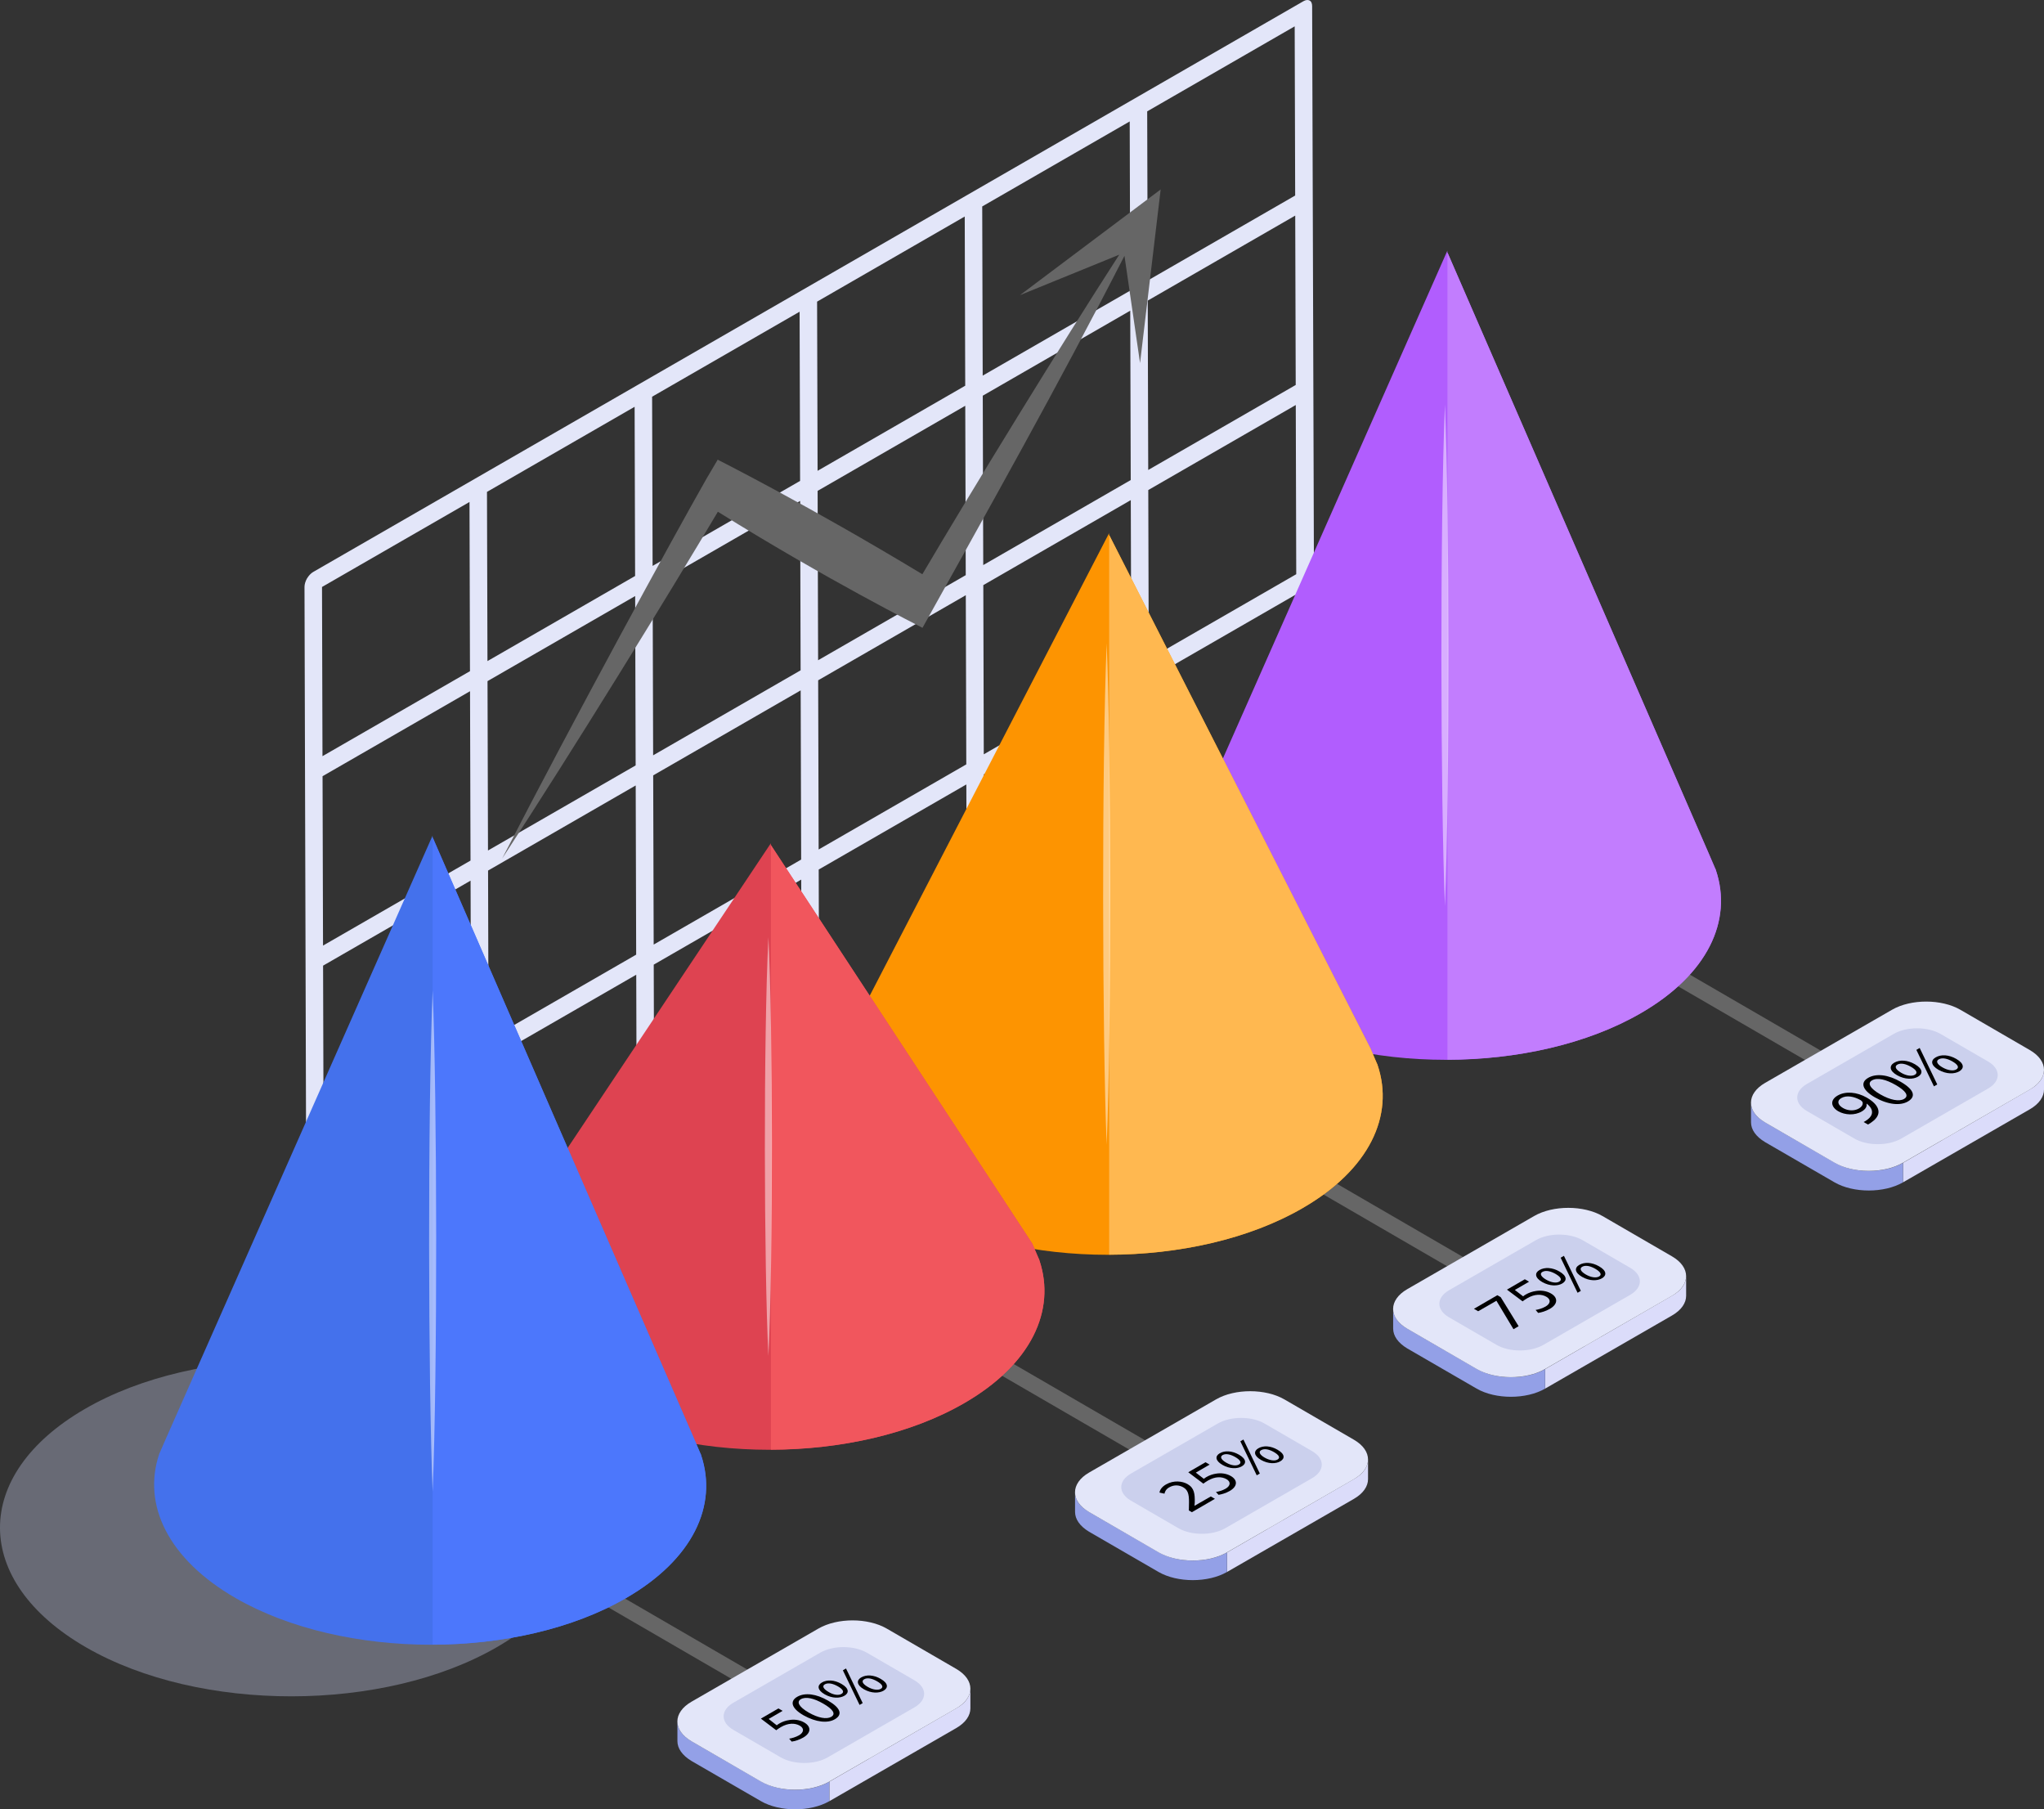 <svg width="113" height="100" viewBox="0 0 113 100" fill="none" xmlns="http://www.w3.org/2000/svg">
<rect x="0" y="0" width="113" height="100" fill="#333333" stroke="none"/>
<g clip-path="url(#clip0_35_4305)">
<path d="M72.54 0.34C72.54 0.2 72.496 0.076 72.4 0.03C72.313 -0.019 72.19 -0.009 72.06 0.066L71.572 0.347L63.419 5.046L62.931 5.327L62.452 5.603C42.203 17.27 38.885 19.183 17.799 31.333L17.311 31.614C17.189 31.684 17.067 31.815 16.972 31.97C16.885 32.12 16.833 32.3 16.834 32.439L16.863 42.909C16.884 50.227 16.902 56.519 16.923 63.839C17.006 74.652 16.832 74.459 17.093 74.608C17.189 74.662 17.311 74.642 17.433 74.572C76.109 40.761 72.324 43.031 72.521 42.668C72.737 42.318 72.668 45.1 72.54 0.34ZM17.832 42.901L25.985 38.203L26.012 47.563L17.858 52.262L17.832 42.901ZM26.952 37.646L35.114 32.943L35.141 42.304L26.978 47.007L26.952 37.646ZM36.081 32.386L44.235 27.687L44.261 37.048L36.108 41.746L36.081 32.386ZM36.111 42.855L44.264 38.157L44.291 47.508L36.138 52.206L36.111 42.855ZM45.201 27.13L53.363 22.427L53.39 31.788L45.228 36.491L45.201 27.13ZM54.331 21.87L62.484 17.171L62.511 26.532L54.357 31.231L54.331 21.87ZM54.361 32.339L62.514 27.641L62.541 36.992L54.387 41.69L54.361 32.339ZM63.451 16.614L71.605 11.916L71.632 21.277L63.478 25.975L63.451 16.614ZM71.575 1.456L71.602 10.807L63.448 15.506L63.421 6.155L71.575 1.456ZM62.455 6.712L62.481 16.063L54.327 20.761L54.301 11.41L62.455 6.712ZM53.334 11.967L53.361 21.318L45.199 26.022L45.172 16.671L53.334 11.967ZM44.205 17.228L44.232 26.579L36.078 31.277L36.051 21.926L44.205 17.228ZM35.084 22.483L35.111 31.834L26.949 36.538L26.922 27.187L35.084 22.483ZM25.956 27.744L25.982 37.095L17.828 41.793L17.802 32.442L25.956 27.744ZM17.861 53.371L26.015 48.673L26.041 58.023L17.888 62.722L17.861 53.371ZM26.071 68.483L17.917 73.182L17.891 63.831L26.044 59.132L26.073 69.043L26.071 68.483ZM26.982 48.116L35.144 43.412L35.17 52.763L27.008 57.467L26.982 48.116ZM35.2 63.223L27.038 67.926L27.012 58.575L35.174 53.872L35.172 53.322L35.202 63.782L35.2 63.223ZM44.321 57.967L36.167 62.666L36.141 53.315L44.294 48.616L44.322 58.527L44.321 57.967ZM45.258 46.951L45.231 37.6L53.393 32.896L53.42 42.247L45.258 46.951ZM53.45 52.707L45.288 57.41L45.261 48.059L53.423 43.356L53.451 53.266L53.45 52.707ZM62.571 47.452L54.417 52.15L54.39 42.799L62.544 38.101L62.572 48.011L62.571 47.452ZM63.507 36.435L63.481 27.084L71.635 22.385L71.661 31.736L63.507 36.435ZM63.537 46.894L63.511 37.543L71.665 32.845L71.691 42.196L63.537 46.894Z" fill="#E3E6F9"/>
<path d="M64.166 10.472C64.143 10.66 62.951 20.7 63.026 20.067L62.165 14.137C58.494 21.322 54.507 28.388 50.999 34.699C50.811 34.596 45.822 32.102 39.686 28.284C36.883 33.002 31.779 41.305 27.762 47.45C31.793 39.612 37.151 29.812 39.052 26.467L39.677 25.406C39.866 25.508 44.642 27.903 50.991 31.738C53.704 27.137 58.552 19.223 61.877 14.076L56.388 16.312C56.579 16.169 64.661 10.099 64.166 10.472Z" fill="#666666"/>
<g opacity="0.4">
<path d="M27.427 77.905C33.694 81.516 33.727 87.407 27.502 91.019C21.221 94.662 11.03 94.662 4.763 91.051C-1.559 87.408 -1.592 81.516 4.689 77.874C10.915 74.262 21.106 74.262 27.427 77.905Z" fill="#B6BCD8"/>
</g>
<path d="M29.836 85.614L29.391 86.378L48.583 97.514L49.028 96.751L29.836 85.614Z" fill="#666666"/>
<path d="M53.647 93.327V94.42C53.647 94.806 53.394 95.207 52.859 95.513L45.849 99.551V98.472L52.859 94.421C53.394 94.126 53.647 93.727 53.647 93.327Z" fill="#DBDCFA"/>
<path d="M45.849 98.471V99.55C44.807 100.15 43.111 100.15 42.07 99.55L38.224 97.325C37.717 97.018 37.45 96.632 37.45 96.232V95.152C37.45 95.539 37.704 95.939 38.224 96.232L42.07 98.457C43.112 99.071 44.807 99.071 45.849 98.471Z" fill="#93A0E7"/>
<path d="M38.23 94.052C37.19 94.651 37.185 95.633 38.226 96.238L42.063 98.463C43.105 99.067 44.805 99.067 45.845 98.468L52.861 94.425C53.91 93.821 53.907 92.843 52.865 92.239L49.028 90.014C47.987 89.409 46.296 89.405 45.247 90.009L38.23 94.052Z" fill="#E3E6F9"/>
<path d="M40.541 94.11C39.829 94.52 39.826 95.192 40.538 95.606L43.164 97.129C43.877 97.542 45.04 97.542 45.752 97.132L50.553 94.366C51.27 93.953 51.268 93.284 50.555 92.87L47.93 91.347C47.217 90.933 46.06 90.93 45.342 91.344L40.541 94.11Z" fill="#CBD0ED"/>
<path d="M51.821 72.941L51.376 73.705L70.57 84.838L71.015 84.074L51.821 72.941Z" fill="#666666"/>
<path d="M75.63 80.66V81.753C75.63 82.139 75.376 82.539 74.842 82.846L67.832 86.884V85.804L74.842 81.753C75.376 81.459 75.63 81.059 75.63 80.66Z" fill="#DBDCFA"/>
<path d="M67.832 85.803V86.883C66.79 87.483 65.094 87.483 64.052 86.883L60.207 84.657C59.699 84.351 59.433 83.964 59.433 83.564V82.485C59.433 82.871 59.686 83.271 60.207 83.564L64.052 85.79C65.094 86.403 66.79 86.403 67.832 85.803Z" fill="#93A0E7"/>
<path d="M60.213 81.385C59.173 81.984 59.168 82.966 60.209 83.571L64.046 85.796C65.088 86.4 66.788 86.4 67.828 85.801L74.844 81.758C75.893 81.154 75.89 80.176 74.848 79.572L71.011 77.347C69.97 76.743 68.278 76.738 67.23 77.342L60.213 81.385Z" fill="#E3E6F9"/>
<path d="M62.523 81.443C61.811 81.853 61.808 82.525 62.521 82.939L65.146 84.462C65.859 84.875 67.022 84.875 67.734 84.466L72.535 81.699C73.252 81.286 73.251 80.617 72.538 80.203L69.912 78.68C69.199 78.266 68.042 78.263 67.324 78.677L62.523 81.443Z" fill="#CBD0ED"/>
<path d="M69.405 62.814L68.96 63.578L88.153 74.714L88.598 73.95L69.405 62.814Z" fill="#666666"/>
<path d="M93.216 70.526V71.619C93.216 72.006 92.962 72.406 92.427 72.712L85.417 76.75V75.671L92.427 71.62C92.962 71.326 93.216 70.927 93.216 70.526Z" fill="#DBDCFA"/>
<path d="M85.417 75.671V76.75C84.376 77.35 82.68 77.35 81.638 76.75L77.793 74.524C77.285 74.218 77.019 73.831 77.019 73.431V72.352C77.019 72.738 77.272 73.139 77.793 73.431L81.638 75.657C82.68 76.27 84.376 76.27 85.417 75.671Z" fill="#93A0E7"/>
<path d="M77.799 71.251C76.759 71.85 76.753 72.833 77.795 73.437L81.632 75.662C82.673 76.266 84.373 76.266 85.413 75.667L92.43 71.624C93.478 71.02 93.475 70.042 92.434 69.438L88.597 67.213C87.555 66.609 85.864 66.604 84.815 67.208L77.799 71.251Z" fill="#E3E6F9"/>
<path d="M80.109 71.31C79.397 71.72 79.393 72.392 80.106 72.806L82.732 74.329C83.445 74.742 84.608 74.742 85.32 74.332L90.121 71.566C90.838 71.152 90.836 70.484 90.123 70.07L87.498 68.547C86.785 68.133 85.628 68.13 84.91 68.543L80.109 71.31Z" fill="#CBD0ED"/>
<path d="M89.191 51.413L88.746 52.177L107.939 63.314L108.384 62.55L89.191 51.413Z" fill="#666666"/>
<path d="M113 59.126V60.219C113 60.605 112.747 61.005 112.212 61.312L105.202 65.35V64.271L112.212 60.219C112.747 59.925 113 59.526 113 59.126Z" fill="#DBDCFA"/>
<path d="M105.202 64.27V65.349C104.161 65.949 102.465 65.949 101.423 65.349L97.578 63.123C97.07 62.817 96.803 62.431 96.803 62.03V60.951C96.803 61.338 97.057 61.738 97.578 62.03L101.423 64.256C102.465 64.87 104.161 64.87 105.202 64.27Z" fill="#93A0E7"/>
<path d="M97.583 59.85C96.543 60.45 96.538 61.432 97.579 62.036L101.417 64.262C102.458 64.866 104.158 64.866 105.198 64.266L112.214 60.224C113.263 59.62 113.26 58.642 112.218 58.038L108.381 55.812C107.34 55.208 105.649 55.203 104.6 55.808L97.583 59.85Z" fill="#E3E6F9"/>
<path d="M99.893 59.909C99.181 60.319 99.178 60.991 99.891 61.405L102.517 62.928C103.229 63.341 104.392 63.341 105.104 62.931L109.905 60.165C110.623 59.751 110.621 59.083 109.908 58.669L107.282 57.146C106.569 56.732 105.412 56.729 104.694 57.142L99.893 59.909Z" fill="#CBD0ED"/>
<path d="M70.626 80.126C70.243 79.904 69.845 79.884 69.564 80.047C69.298 80.201 69.31 80.457 69.714 80.69C70.122 80.92 70.53 80.911 70.781 80.765C71.037 80.617 71.05 80.37 70.626 80.126ZM70.624 80.67C70.459 80.766 70.166 80.708 69.909 80.559C69.657 80.414 69.555 80.245 69.721 80.15C69.912 80.039 70.184 80.115 70.426 80.254C70.693 80.408 70.805 80.565 70.624 80.67Z" fill="black"/>
<path d="M68.495 80.399C68.111 80.178 67.709 80.161 67.433 80.321C67.167 80.475 67.178 80.731 67.582 80.964C67.986 81.196 68.403 81.188 68.654 81.042C68.91 80.894 68.919 80.643 68.495 80.399ZM68.493 80.943C68.327 81.039 68.05 80.989 67.802 80.846C67.795 80.843 67.789 80.839 67.782 80.835C67.53 80.689 67.418 80.521 67.589 80.422C67.775 80.314 68.047 80.39 68.294 80.533C68.557 80.684 68.668 80.841 68.493 80.943Z" fill="black"/>
<path d="M68.571 79.661L69.477 81.54L69.648 81.441L68.741 79.562L68.571 79.661Z" fill="black"/>
<path d="M68.043 81.577C67.791 81.431 67.484 81.405 67.243 81.446C67.046 81.472 66.856 81.542 66.7 81.632C66.63 81.673 66.59 81.702 66.555 81.734L66.11 81.391L66.873 80.948L66.645 80.817L65.692 81.37L66.526 82.001C66.591 81.951 66.667 81.896 66.782 81.829C67.183 81.597 67.54 81.605 67.802 81.751C68.07 81.905 68.016 82.129 67.76 82.278C67.579 82.383 67.358 82.44 67.223 82.461L67.365 82.618C67.52 82.597 67.767 82.531 67.987 82.403C68.419 82.153 68.437 81.804 68.043 81.577Z" fill="black"/>
<path d="M66.035 83.226L66.05 83.049C66.062 82.569 66.025 82.24 65.656 82.028C65.369 81.862 64.891 81.796 64.459 82.046C64.228 82.18 64.124 82.345 64.1 82.493L64.377 82.555C64.396 82.456 64.451 82.313 64.631 82.209C64.927 82.037 65.214 82.086 65.421 82.206C65.719 82.383 65.746 82.665 65.729 83.241L65.725 83.482L65.892 83.579L67.166 82.84L66.939 82.709L66.035 83.226Z" fill="black"/>
<path d="M48.69 92.791C48.299 92.566 47.894 92.545 47.608 92.711C47.343 92.865 47.349 93.128 47.761 93.366C48.177 93.6 48.597 93.588 48.847 93.443C49.107 93.291 49.121 93.04 48.69 92.791ZM48.693 93.342C48.529 93.437 48.237 93.386 47.984 93.24C47.977 93.237 47.971 93.233 47.965 93.229C47.708 93.081 47.599 92.913 47.773 92.812C47.962 92.703 48.239 92.78 48.485 92.922C48.758 93.078 48.871 93.238 48.693 93.342Z" fill="black"/>
<path d="M46.52 93.069C46.129 92.844 45.724 92.823 45.439 92.989C45.168 93.146 45.18 93.406 45.591 93.644C46.002 93.88 46.427 93.871 46.682 93.723C46.943 93.572 46.951 93.318 46.52 93.069ZM46.518 93.623C46.352 93.719 46.079 93.672 45.837 93.532C45.824 93.525 45.812 93.518 45.8 93.51C45.543 93.362 45.424 93.193 45.598 93.093C45.787 92.984 46.069 93.058 46.321 93.203C46.588 93.356 46.701 93.516 46.518 93.623Z" fill="black"/>
<path d="M46.597 92.317L47.52 94.23L47.693 94.129L46.771 92.216L46.597 92.317Z" fill="black"/>
<path d="M45.778 93.992C45.125 93.616 44.5 93.534 44.071 93.782C43.657 94.022 43.742 94.413 44.425 94.806C45.113 95.191 45.754 95.254 46.152 95.023C46.601 94.762 46.471 94.392 45.778 93.992ZM45.951 94.89C45.701 95.035 45.235 94.955 44.705 94.65C44.151 94.33 44.031 94.055 44.271 93.915C44.552 93.753 45.009 93.868 45.512 94.158C46.036 94.46 46.232 94.727 45.951 94.89Z" fill="black"/>
<path d="M44.457 95.198C44.2 95.05 43.893 95.021 43.642 95.065C43.443 95.091 43.248 95.162 43.095 95.251C43.019 95.296 42.978 95.325 42.942 95.357L42.495 95.005L43.266 94.558L43.034 94.424L42.065 94.987L42.913 95.629C42.979 95.579 43.061 95.519 43.173 95.454C43.582 95.218 43.946 95.227 44.213 95.375C44.485 95.531 44.43 95.76 44.175 95.908C43.991 96.014 43.761 96.076 43.628 96.094L43.767 96.257C43.926 96.236 44.181 96.165 44.401 96.037C44.845 95.782 44.858 95.429 44.457 95.198Z" fill="black"/>
<path d="M86.206 70.273C85.81 70.045 85.395 70.027 85.105 70.195C84.837 70.351 84.843 70.618 85.26 70.858C85.681 71.095 86.112 71.086 86.365 70.939C86.634 70.782 86.643 70.524 86.206 70.273ZM86.198 70.837C86.032 70.933 85.746 70.881 85.491 70.734C85.484 70.73 85.478 70.727 85.471 70.723C85.211 70.573 85.096 70.399 85.266 70.3C85.463 70.186 85.743 70.264 85.999 70.41C86.27 70.567 86.385 70.728 86.198 70.837Z" fill="black"/>
<path d="M86.279 69.514L87.214 71.451L87.395 71.346L86.46 69.409L86.279 69.514Z" fill="black"/>
<path d="M85.74 71.487C85.48 71.337 85.163 71.31 84.914 71.352C84.707 71.382 84.515 71.451 84.355 71.544C84.277 71.589 84.241 71.616 84.205 71.649L83.746 71.295L84.532 70.839L84.298 70.704L83.31 71.277L84.175 71.925C84.237 71.877 84.32 71.817 84.439 71.748C84.847 71.511 85.221 71.517 85.487 71.67C85.763 71.829 85.712 72.057 85.448 72.21C85.262 72.318 85.029 72.381 84.894 72.399L85.035 72.564C85.201 72.54 85.455 72.471 85.683 72.339C86.128 72.081 86.146 71.721 85.74 71.487Z" fill="black"/>
<path d="M82.778 71.586L81.485 72.337L81.719 72.472L82.728 71.892L83.671 73.464L83.955 73.299L82.965 71.694L82.778 71.586Z" fill="black"/>
<path d="M88.404 69.99C88.009 69.762 87.594 69.744 87.309 69.909C87.035 70.068 87.047 70.332 87.463 70.572C87.88 70.812 88.306 70.8 88.564 70.65C88.822 70.5 88.842 70.242 88.404 69.99ZM88.402 70.551C88.235 70.648 87.94 70.596 87.683 70.448C87.677 70.445 87.671 70.441 87.664 70.437C87.404 70.287 87.294 70.116 87.47 70.014C87.662 69.903 87.942 69.981 88.192 70.125C88.468 70.284 88.583 70.446 88.402 70.551Z" fill="black"/>
<path d="M105.079 59.792C104.392 59.396 103.727 59.312 103.275 59.574C102.844 59.824 102.933 60.236 103.654 60.651C104.374 61.06 105.055 61.122 105.474 60.879C105.948 60.604 105.81 60.214 105.079 59.792ZM105.263 60.738C104.999 60.891 104.507 60.807 103.949 60.485C103.364 60.148 103.233 59.861 103.486 59.714C103.787 59.539 104.268 59.661 104.799 59.967C105.352 60.286 105.559 60.567 105.263 60.738Z" fill="black"/>
<path d="M103.205 60.666C102.657 60.351 102.026 60.298 101.59 60.551C101.154 60.804 101.221 61.185 101.627 61.419C101.996 61.632 102.536 61.657 102.923 61.431C103.133 61.31 103.219 61.16 103.191 61.007L103.202 61C103.418 61.169 103.506 61.337 103.491 61.497C103.486 61.631 103.395 61.765 103.25 61.874C103.164 61.937 103.094 61.984 103.029 62.014L103.268 62.152C103.343 62.114 103.429 62.058 103.515 61.989C103.72 61.839 103.848 61.652 103.852 61.462C103.856 61.222 103.682 60.942 103.205 60.666ZM102.766 61.266C102.512 61.413 102.161 61.398 101.89 61.241C101.587 61.066 101.543 60.835 101.79 60.692C102.091 60.517 102.508 60.601 102.877 60.814L102.958 60.892C103.013 61.01 102.959 61.153 102.766 61.266Z" fill="black"/>
<path d="M108.15 58.525C107.738 58.288 107.311 58.266 107.01 58.441C106.725 58.606 106.737 58.88 107.171 59.13C107.609 59.377 108.047 59.368 108.316 59.212C108.59 59.053 108.605 58.787 108.15 58.525ZM108.147 59.109C107.97 59.212 107.656 59.15 107.38 58.99C107.109 58.834 107 58.653 107.178 58.55C107.377 58.435 107.674 58.513 107.934 58.663C108.222 58.828 108.341 58.997 108.147 59.109Z" fill="black"/>
<path d="M105.944 58.026L106.916 60.042L107.099 59.936L106.127 57.92L105.944 58.026Z" fill="black"/>
<path d="M105.862 58.819C105.45 58.581 105.018 58.563 104.722 58.734C104.437 58.9 104.443 59.178 104.877 59.427C105.315 59.674 105.764 59.664 106.033 59.508C106.308 59.349 106.317 59.081 105.862 58.819ZM105.86 59.402C105.681 59.505 105.384 59.452 105.118 59.299C105.112 59.295 105.105 59.291 105.098 59.286C104.827 59.13 104.707 58.949 104.89 58.843C105.089 58.727 105.381 58.809 105.647 58.962C105.929 59.124 106.048 59.293 105.86 59.402Z" fill="black"/>
<path d="M90.713 55.996C84.775 59.436 75.099 59.436 69.126 55.996C66.041 54.215 63.792 51.371 64.926 47.983C83.803 5.291 79.314 15.444 80.017 13.853V13.95L94.47 47.187L94.825 48C94.843 48.027 94.852 48.062 94.861 48.097C95.79 50.875 94.417 53.856 90.713 55.996Z" fill="#B15DFE"/>
<path d="M90.711 55.997C87.763 57.705 83.897 58.559 80.02 58.57V13.95L94.472 47.183L94.821 48.005C94.842 48.026 94.853 48.058 94.863 48.1C95.792 50.873 94.419 53.857 90.711 55.997Z" fill="#C27DFE"/>
<path d="M72.012 66.772C66.074 70.212 56.398 70.212 50.425 66.772C47.339 64.991 45.091 62.147 46.225 58.759L46.615 57.866L61.316 29.466V29.563L75.769 57.963L76.124 58.776C76.142 58.803 76.15 58.838 76.159 58.873C77.09 61.651 75.716 64.632 72.012 66.772Z" fill="#FD9401"/>
<path d="M72.01 66.773C69.063 68.481 65.196 69.335 61.319 69.346V29.564L75.771 57.959L76.12 58.781C76.141 58.802 76.152 58.834 76.162 58.876C77.091 61.649 75.718 64.633 72.01 66.773Z" fill="#FFB850"/>
<path d="M53.311 77.548C47.374 80.989 37.697 80.989 31.724 77.548C28.639 75.768 26.39 72.923 27.524 69.535L27.914 68.642L42.615 46.607V46.704L57.069 68.739L57.423 69.552C57.441 69.579 57.45 69.614 57.459 69.649C58.389 72.427 57.016 75.408 53.311 77.548Z" fill="#DE4351"/>
<path d="M53.309 77.549C50.362 79.257 46.495 80.111 42.619 80.122V46.704L57.07 68.735L57.419 69.557C57.44 69.578 57.451 69.61 57.461 69.652C58.391 72.425 57.017 75.409 53.309 77.549Z" fill="#F1565D"/>
<path d="M34.611 88.324C28.673 91.764 18.997 91.764 13.024 88.324C9.284 86.166 7.867 83.168 8.797 80.373C8.805 80.355 8.814 80.338 8.823 80.311L9.213 79.418L23.915 46.181V46.278L38.368 79.514L38.723 80.328C38.741 80.354 38.749 80.39 38.758 80.425C39.688 83.203 38.315 86.183 34.611 88.324Z" fill="#4471EC"/>
<path d="M34.609 88.325C31.662 90.033 27.795 90.887 23.919 90.897V46.278L38.37 79.51L38.719 80.333C38.74 80.354 38.751 80.385 38.761 80.427C39.69 83.201 38.317 86.185 34.609 88.325Z" fill="#4C77FC"/>
<g opacity="0.5">
<path d="M23.918 82.444C23.671 76.435 23.644 61.355 23.918 54.731C24.168 60.756 24.19 75.847 23.918 82.444Z" fill="white"/>
</g>
<g opacity="0.5">
<path d="M61.181 63.265C60.934 57.256 60.907 42.176 61.181 35.553C61.431 41.577 61.453 56.668 61.181 63.265Z" fill="white"/>
</g>
<g opacity="0.5">
<path d="M79.881 50.071C79.634 44.062 79.607 28.982 79.881 22.358C80.131 28.383 80.153 43.474 79.881 50.071Z" fill="white"/>
</g>
<g opacity="0.5">
<path d="M42.48 74.942C42.233 69.923 42.206 57.325 42.48 51.793C42.73 56.825 42.752 69.431 42.48 74.942Z" fill="white"/>
</g>
</g>
<defs>
<clipPath id="clip0_35_4305">
<rect width="113" height="100" fill="white"/>
</clipPath>
</defs>
</svg>
